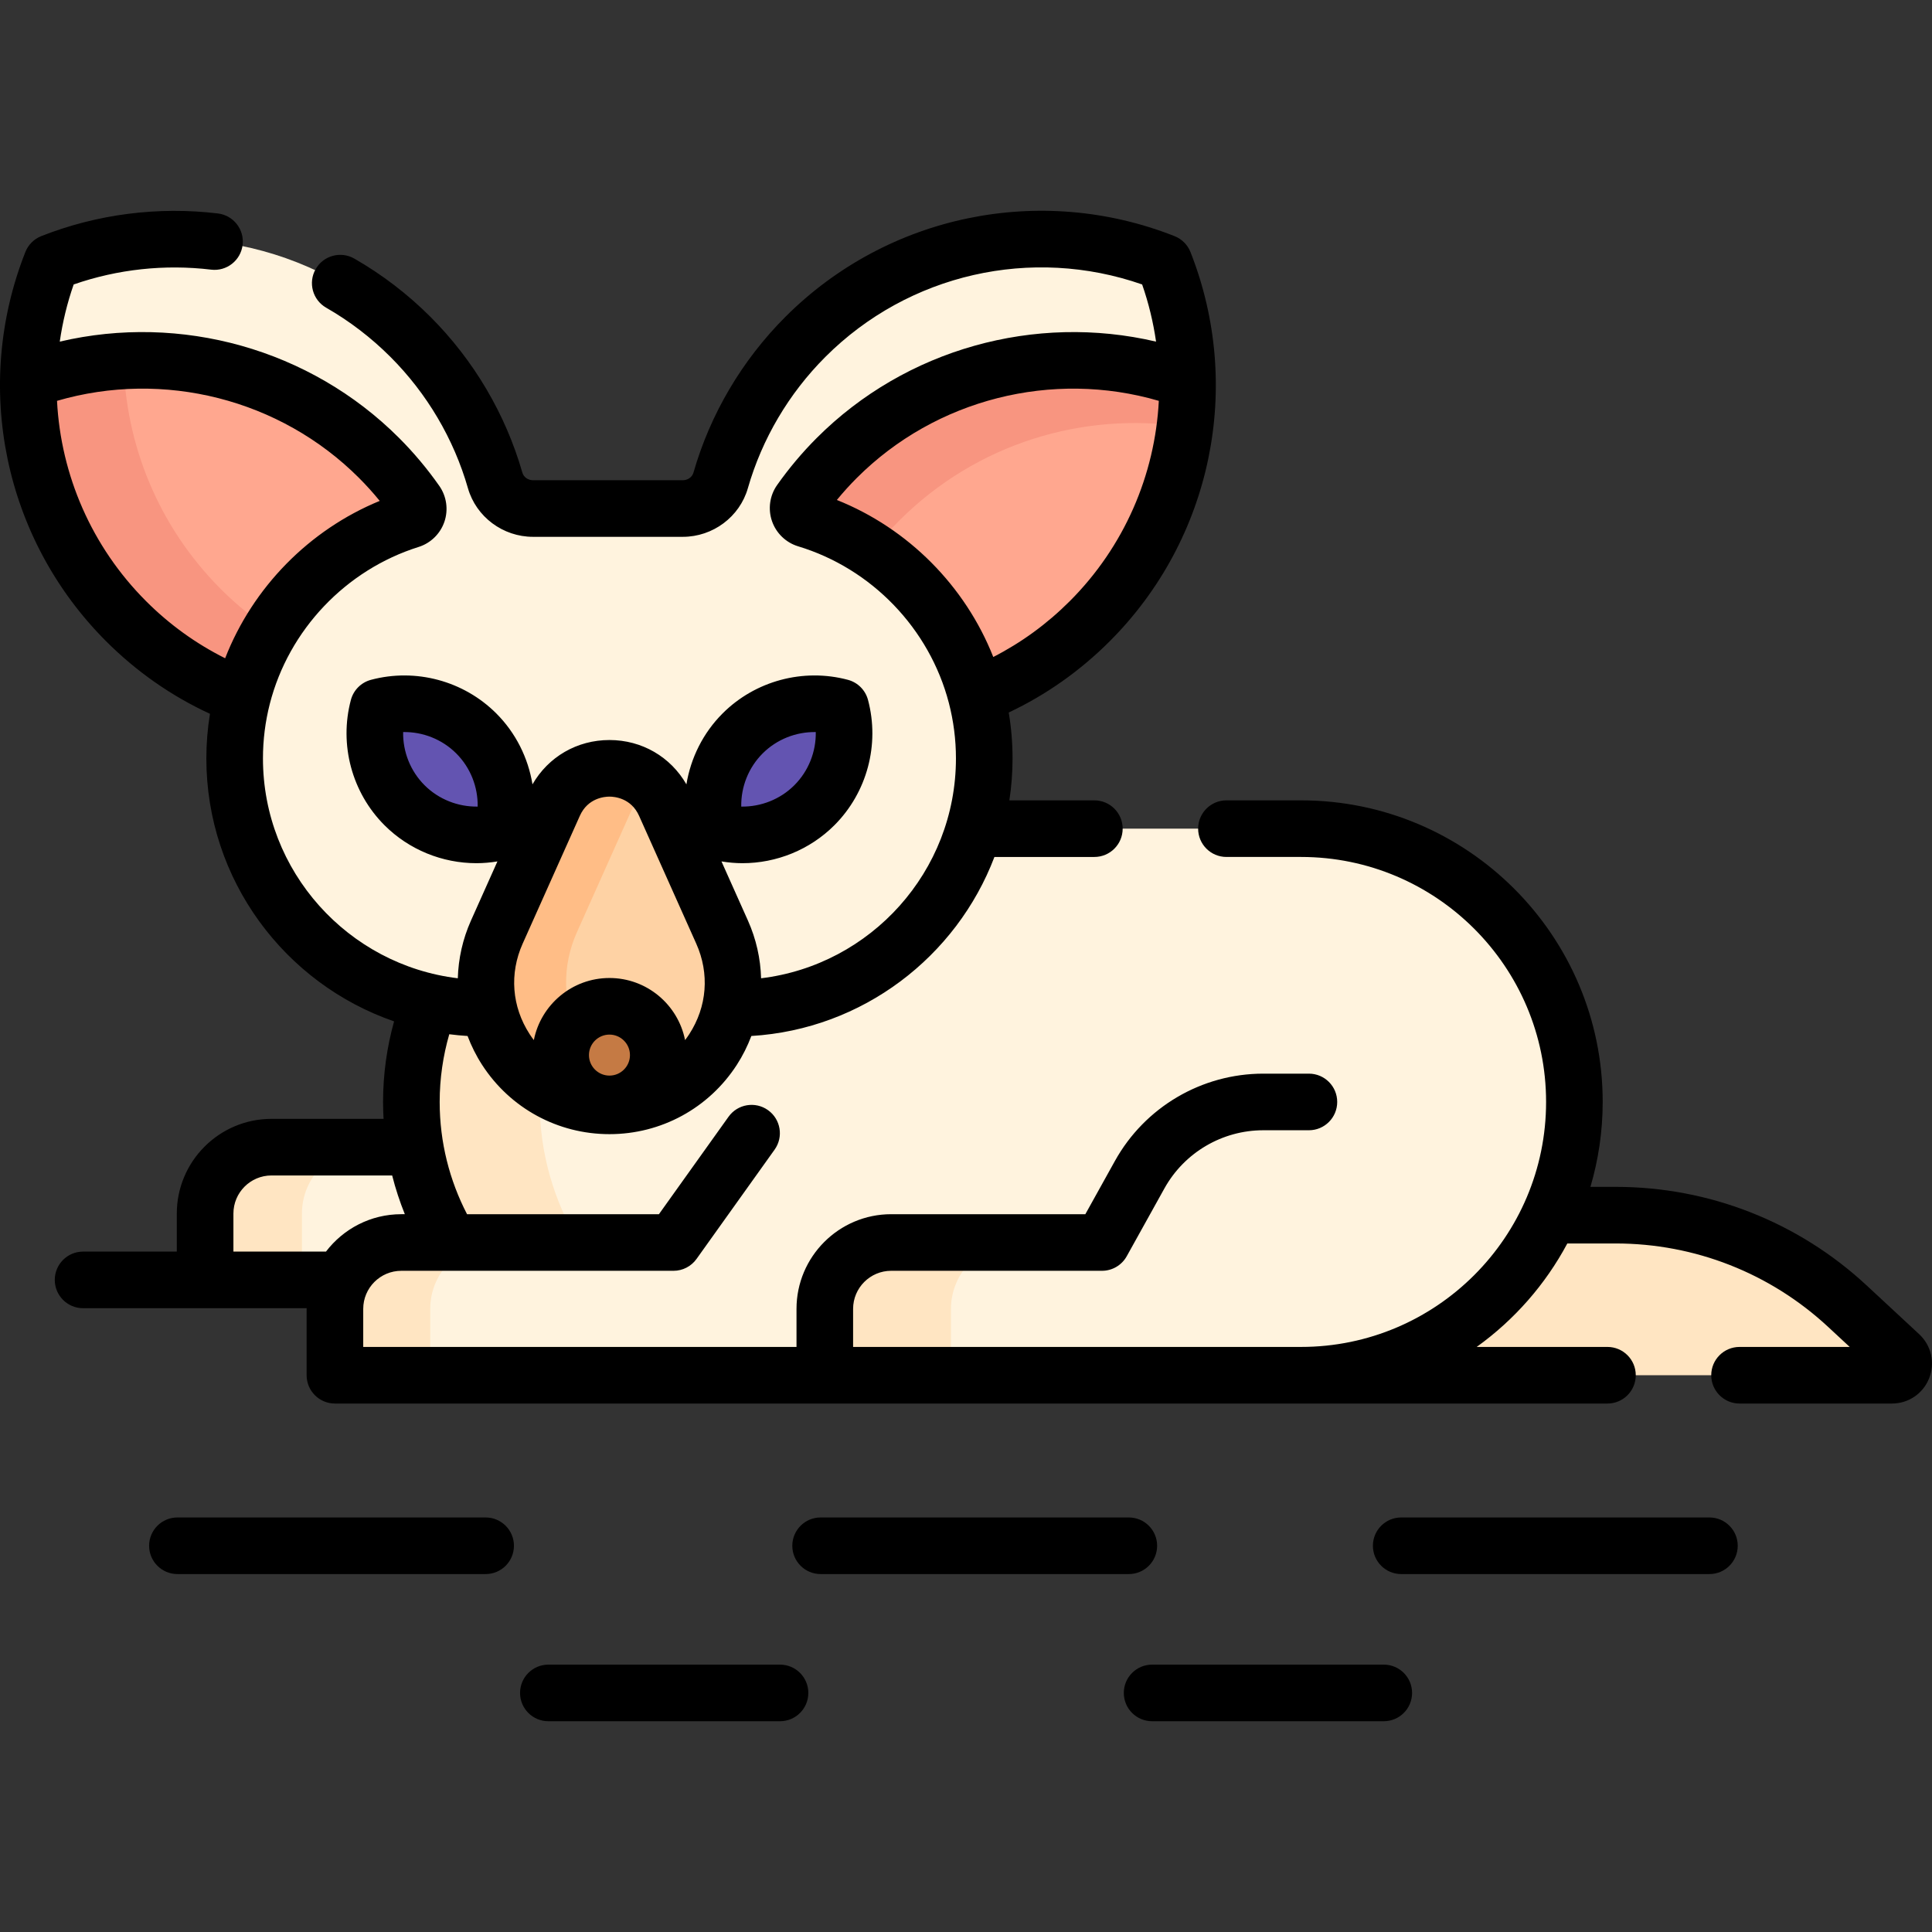 <svg id="Capa_1" enable-background="new 0 0 512 512" height="512" viewBox="0 0 512 512" width="512" xmlns="http://www.w3.org/2000/svg"><rect x="0" y="0" width="512" height="512" fill="#333333" stroke="none"/><g><g><path d="m503.498 359.072-13.916-12.922c-16.696-15.503-38.637-24.119-61.421-24.119h-17.501c-10.851 23.634-34.061 40.522-61.234 42.255l-.025.164h151.985c2.821.001 4.179-3.458 2.112-5.378z" fill="#ffe5c2"/><g><path d="m106.348 329.274h13.057c-4.609-7.629-7.84-16.167-9.372-25.265h-38.088c-9.674 0-17.589 7.915-17.589 17.589v17.589h36.2c2.866-5.851 8.87-9.913 15.792-9.913z" fill="#fff3de"/><g><g><path d="m97.606 304.009h-25.661c-9.674 0-17.589 7.915-17.589 17.589v17.589h25.661v-17.589c0-9.674 7.915-17.589 17.589-17.589z" fill="#ffe5c2"/></g></g><path d="m344.806 219.603h-86.67c-8.097 27.424-33.558 47.593-63.515 47.593h-1.107c-3.093 14.28-15.679 25.866-32.001 25.866-16.322 0-28.908-11.586-32.001-25.866h-1.107c-4.924 0-9.72-.562-14.344-1.594-3.241 8.199-5.043 17.109-5.043 26.425 0 13.596 3.802 26.346 10.388 37.247h-13.057c-9.674 0-17.589 7.915-17.589 17.589v17.589h256.046c39.833 0 72.424-32.591 72.424-72.424 0-39.834-32.591-72.425-72.424-72.425z" fill="#fff3de"/><path d="m143.017 292.027c0-1.536.066-3.057.161-4.57-6.963-4.739-11.888-12.049-13.667-20.261h-1.107c-4.924 0-9.72-.562-14.344-1.594-3.241 8.199-5.043 17.109-5.043 26.425 0 13.596 3.802 26.346 10.388 37.247h34c-6.585-10.901-10.388-23.651-10.388-37.247z" fill="#ffe5c2"/><path d="m308.515 69.552c-31.787-12.547-69.37-5.984-95.075 19.721-10.976 10.976-18.459 24.118-22.456 38.05-1.273 4.438-5.411 7.442-10.028 7.442h-39.703c-4.617 0-8.754-3.004-10.028-7.442-3.997-13.932-11.48-27.074-22.456-38.05-25.704-25.705-63.287-32.268-95.074-19.721-12.547 31.787-5.984 69.37 19.721 95.074 9.057 9.057 19.593 15.727 30.826 20.032-1.337 5.226-2.053 10.694-2.053 16.321 0 36.419 29.797 66.216 66.216 66.216h1.107c-1.397-6.452-.858-13.453 2.153-20.185l15.153-33.873c5.681-12.7 23.71-12.7 29.391 0l15.153 33.873c3.011 6.732 3.55 13.733 2.153 20.185h1.107c36.419 0 66.216-29.797 66.216-66.216 0-5.727-.739-11.29-2.123-16.6 10.955-4.313 21.223-10.896 30.081-19.753 25.703-25.704 32.266-63.287 19.719-95.074z" fill="#fff3de"/><g><g><path d="m108.697 137.792c1.977-.621 2.779-3.016 1.589-4.712-2.89-4.121-6.166-8.053-9.848-11.735-25.123-25.123-61.59-31.95-92.906-20.531-.332 23.057 8.289 46.217 25.884 63.812 9.058 9.058 19.594 15.724 30.827 20.027 5.689-22.222 22.7-40.028 44.454-46.861z" fill="#ffa78f"/></g></g><g><g><path d="m58.59 156.179c-16.767-16.767-25.366-38.589-25.852-60.56-8.557.499-17.057 2.223-25.207 5.195-.332 23.057 8.289 46.217 25.884 63.812 9.058 9.058 19.594 15.724 30.827 20.027 1.615-6.31 4.146-12.262 7.436-17.71-4.611-3.112-9.006-6.682-13.088-10.764z" fill="#f89580"/></g></g><g><g><path d="m221.772 121.346c-3.621 3.621-6.849 7.482-9.704 11.527-1.204 1.706-.382 4.121 1.617 4.726 21.968 6.652 39.208 24.46 45.026 46.769 10.955-4.311 21.226-10.884 30.084-19.742 17.594-17.595 26.216-40.755 25.884-63.812-31.316-11.418-67.784-4.591-92.907 20.532z" fill="#ffa78f"/></g></g><g><g><g><path d="m238.283 137.987c20.632-20.632 48.912-28.913 75.709-24.895.507-4.075.745-8.177.686-12.278-31.315-11.418-67.783-4.592-92.906 20.531-3.621 3.621-6.849 7.482-9.704 11.527-1.204 1.706-.382 4.121 1.617 4.726 6.303 1.909 12.214 4.74 17.58 8.328 2.155-2.749 4.485-5.406 7.018-7.939z" fill="#f89580"/></g></g></g><g><g><path d="m146.817 213.138-15.153 33.873c-9.676 21.631 6.152 46.05 29.848 46.05 23.696 0 39.524-24.42 29.848-46.05l-15.153-33.873c-5.68-12.7-23.709-12.7-29.39 0z" fill="#fed2a4"/></g></g><g><g><path d="m152.905 247.011 15.153-33.873c1.012-2.262 2.42-4.113 4.075-5.569-7.64-6.721-20.646-4.87-25.316 5.569l-15.153 33.873c-9.676 21.631 6.152 46.05 29.848 46.05 3.763 0 7.325-.62 10.62-1.743-17.457-5.946-27.367-26.111-19.227-44.307z" fill="#ffbd86"/></g></g><g><g><circle cx="161.513" cy="279.611" fill="#c57a44" r="12.933"/></g></g><g><g><g><ellipse cx="206.314" cy="203.878" fill="#6354b1" rx="23.293" ry="13.45" transform="matrix(.707 -.707 .707 .707 -83.736 205.6)"/></g></g><g><g><ellipse cx="116.712" cy="203.878" fill="#6354b1" rx="13.45" ry="23.293" transform="matrix(.707 -.707 .707 .707 -109.98 142.242)"/></g></g></g><g><g><g><path d="m131.606 329.274h-25.258c-9.674 0-17.589 7.915-17.589 17.589v17.589h25.258v-17.589c0-9.675 7.915-17.589 17.589-17.589z" fill="#ffe5c2"/></g></g></g><g><g><g><path d="m269.606 329.274h-33.436c-9.674 0-17.589 7.915-17.589 17.589v17.589h33.436v-17.589c0-9.675 7.915-17.589 17.589-17.589z" fill="#ffe5c2"/></g></g></g></g></g><g><path d="m128.7 402.144h-81.683c-4.142 0-7.5 3.358-7.5 7.5s3.358 7.5 7.5 7.5h81.683c4.142 0 7.5-3.358 7.5-7.5s-3.358-7.5-7.5-7.5z"/><path d="m306.651 409.644c0-4.142-3.357-7.5-7.5-7.5h-81.682c-4.142 0-7.5 3.358-7.5 7.5s3.358 7.5 7.5 7.5h81.682c4.143 0 7.5-3.358 7.5-7.5z"/><path d="m206.716 441.144h-61.396c-4.142 0-7.5 3.358-7.5 7.5s3.358 7.5 7.5 7.5h61.396c4.142 0 7.5-3.358 7.5-7.5s-3.358-7.5-7.5-7.5z"/><path d="m366.716 441.144h-61.396c-4.143 0-7.5 3.358-7.5 7.5s3.357 7.5 7.5 7.5h61.396c4.143 0 7.5-3.358 7.5-7.5s-3.358-7.5-7.5-7.5z"/><path d="m453.017 402.144h-81.683c-4.143 0-7.5 3.358-7.5 7.5s3.357 7.5 7.5 7.5h81.683c4.143 0 7.5-3.358 7.5-7.5s-3.357-7.5-7.5-7.5z"/><path d="m508.602 353.576-13.916-12.922c-18.142-16.846-41.767-26.124-66.524-26.124h-6.679c2.1-7.143 3.247-14.69 3.247-22.504 0-44.07-35.854-79.924-79.924-79.924h-19.788c-4.143 0-7.5 3.358-7.5 7.5s3.357 7.5 7.5 7.5h19.788c35.799 0 64.924 29.125 64.924 64.924s-29.125 64.924-64.924 64.924h-118.725v-10.089c0-5.563 4.525-10.088 10.088-10.088h55.87c2.724 0 5.233-1.477 6.557-3.858l9.983-17.97c5.283-9.51 15.324-15.418 26.204-15.418h12.091c4.143 0 7.5-3.358 7.5-7.5s-3.357-7.5-7.5-7.5h-12.091c-16.324 0-31.39 8.864-39.317 23.134l-7.84 14.112h-51.456c-13.834 0-25.088 11.254-25.088 25.088v10.089h-114.822v-10.089c0-5.563 4.526-10.088 10.089-10.088h72.134c2.422 0 4.695-1.17 6.103-3.141l20.692-28.97c2.408-3.371 1.627-8.055-1.744-10.462-3.37-2.407-8.055-1.627-10.462 1.744l-18.449 25.829h-50.852c-4.624-8.917-7.253-19.027-7.253-29.747 0-6.225.899-12.241 2.543-17.944 1.602.204 3.217.364 4.849.463 1.007 2.657 2.286 5.236 3.871 7.681 7.441 11.48 20.051 18.334 33.732 18.334s26.292-6.854 33.732-18.334c1.585-2.445 2.865-5.024 3.871-7.681 29.498-1.785 54.354-20.996 64.417-47.443h26.484c4.143 0 7.5-3.358 7.5-7.5s-3.357-7.5-7.5-7.5h-22.526c.552-3.629.845-7.342.845-11.124 0-4.08-.34-8.148-1.012-12.157 9.922-4.688 18.905-11.025 26.773-18.893 27.049-27.049 35.445-67.53 21.393-103.131-.763-1.931-2.292-3.46-4.223-4.222-35.603-14.054-76.082-5.657-103.131 21.393-11.484 11.484-19.908 25.76-24.362 41.285-.34 1.184-1.499 2.01-2.819 2.01h-39.703c-1.32 0-2.479-.827-2.819-2.01-4.454-15.524-12.878-29.801-24.362-41.285-6.033-6.032-12.82-11.227-20.174-15.441-3.594-2.058-8.176-.815-10.236 2.778-2.06 3.594-.815 8.177 2.778 10.236 6.203 3.555 11.931 7.939 17.025 13.033 9.689 9.69 16.795 21.729 20.55 34.815 2.175 7.58 9.263 12.874 17.237 12.874h39.703c7.974 0 15.062-5.293 17.237-12.874 3.755-13.086 10.861-25.125 20.55-34.815 22.046-22.045 54.667-29.404 83.939-19.191 1.736 4.976 2.953 10.049 3.688 15.15-32.045-7.519-66.322 1.929-89.901 25.508-3.838 3.837-7.38 8.045-10.528 12.506-1.953 2.767-2.459 6.334-1.355 9.545 1.102 3.206 3.691 5.705 6.926 6.684 19.504 5.906 34.809 21.802 39.942 41.483l.001.001c.001.003.001.007.002.01 1.248 4.789 1.881 9.738 1.881 14.709 0 29.98-22.59 54.767-51.638 58.275-.147-5.195-1.293-10.391-3.491-15.305l-7.008-15.666c1.848.303 3.706.47 5.556.47 9.022 0 17.855-3.543 24.372-10.061 8.651-8.651 12.063-21.379 8.903-33.218-.692-2.594-2.719-4.621-5.313-5.313-11.836-3.159-24.567.251-33.218 8.903-5.164 5.164-8.443 11.784-9.59 18.797-4.201-7.299-11.803-11.748-20.397-11.748-8.593 0-16.196 4.449-20.397 11.748-1.147-7.013-4.426-13.634-9.59-18.797-8.65-8.65-21.378-12.063-33.218-8.903-2.594.692-4.621 2.719-5.313 5.313-3.159 11.839.252 24.567 8.903 33.218 6.518 6.518 15.349 10.061 24.373 10.061 1.85 0 3.708-.167 5.556-.47l-7.008 15.666c-2.198 4.914-3.344 10.11-3.491 15.305-29.049-3.508-51.639-28.295-51.639-58.275 0-4.88.612-9.746 1.819-14.462v-.001c0-.001.001-.002.001-.003 5.011-19.573 20.122-35.5 39.435-41.566 3.198-1.004 5.753-3.504 6.834-6.688 1.083-3.189.578-6.736-1.352-9.486-3.189-4.547-6.784-8.831-10.685-12.731-23.58-23.579-57.857-33.027-89.9-25.508.734-5.1 1.95-10.173 3.686-15.148 11.621-4.043 24.146-5.399 36.431-3.924 4.114.496 7.847-2.439 8.341-6.552s-2.439-7.847-6.552-8.341c-15.839-1.903-32.027.173-46.805 6.006-1.932.762-3.46 2.291-4.223 4.223-14.052 35.602-5.655 76.084 21.394 103.131 8.064 8.064 17.303 14.517 27.533 19.239-.636 3.899-.957 7.853-.957 11.812 0 32.258 20.836 59.723 49.75 69.695-1.894 6.8-2.92 13.957-2.92 21.353 0 1.505.048 2.998.131 4.482h-29.704c-13.834 0-25.088 11.255-25.088 25.089v10.088h-24.84c-4.142 0-7.5 3.358-7.5 7.5s3.358 7.5 7.5 7.5h59.247c0 .059-.004.117-.004.176v17.589c0 4.142 3.358 7.5 7.5 7.5h337.237c4.143 0 7.5-3.358 7.5-7.5s-3.357-7.5-7.5-7.5h-34.664c9.96-7.158 18.216-16.537 24.025-27.42h12.805c20.959 0 40.96 7.854 56.317 22.116l5.713 5.304h-29.195c-4.143 0-7.5 3.358-7.5 7.5s3.357 7.5 7.5 7.5h40.39c4.392 0 8.266-2.641 9.87-6.729s.562-8.659-2.656-11.647zm-286.825-221.079c1.674-2.04 3.445-3.995 5.298-5.848 20.921-20.92 51.826-28.656 80.026-20.421-1.01 19.628-9.151 38.637-23.61 53.095-6.019 6.019-12.812 10.969-20.26 14.788-7.453-18.849-22.56-34.06-41.454-41.614zm-19.671 67.174c3.755-3.754 8.874-5.756 14.083-5.668.09 5.208-1.914 10.328-5.669 14.083s-8.876 5.751-14.083 5.668c-.089-5.207 1.914-10.328 5.669-14.083zm-40.593 85.373c-2.996 0-5.433-2.437-5.433-5.433s2.437-5.433 5.433-5.433 5.433 2.438 5.433 5.433-2.438 5.433-5.433 5.433zm-23.002-34.97 15.152-33.873c2.112-4.721 6.542-5.088 7.849-5.088 1.308 0 5.738.367 7.85 5.088l15.152 33.873c3.554 7.945 2.877 16.691-1.856 23.995-.351.542-.724 1.059-1.107 1.566-1.857-9.369-10.132-16.456-20.038-16.456-9.905 0-18.181 7.087-20.038 16.456-.383-.506-.756-1.024-1.107-1.566-4.734-7.304-5.411-16.05-1.857-23.995zm-26.007-41.988c-3.755-3.755-5.758-8.876-5.668-14.083 5.194-.096 10.328 1.913 14.083 5.668s5.758 8.876 5.668 14.083c-5.214.083-10.328-1.913-14.083-5.668zm-73.785-48.763c-14.459-14.458-22.599-33.467-23.609-53.096 28.2-8.236 59.104-.498 80.025 20.422 1.926 1.926 3.764 3.963 5.497 6.092-18.713 7.684-33.641 22.93-40.966 41.704-7.722-3.863-14.748-8.923-20.947-15.122zm47.669 172.363h-22.37-2.161v-10.088c0-5.563 4.525-10.089 10.088-10.089h31.982c.888 3.521 2.018 6.945 3.356 10.265h-.934c-8.135 0-15.374 3.894-19.961 9.912z"/></g></g></svg>
